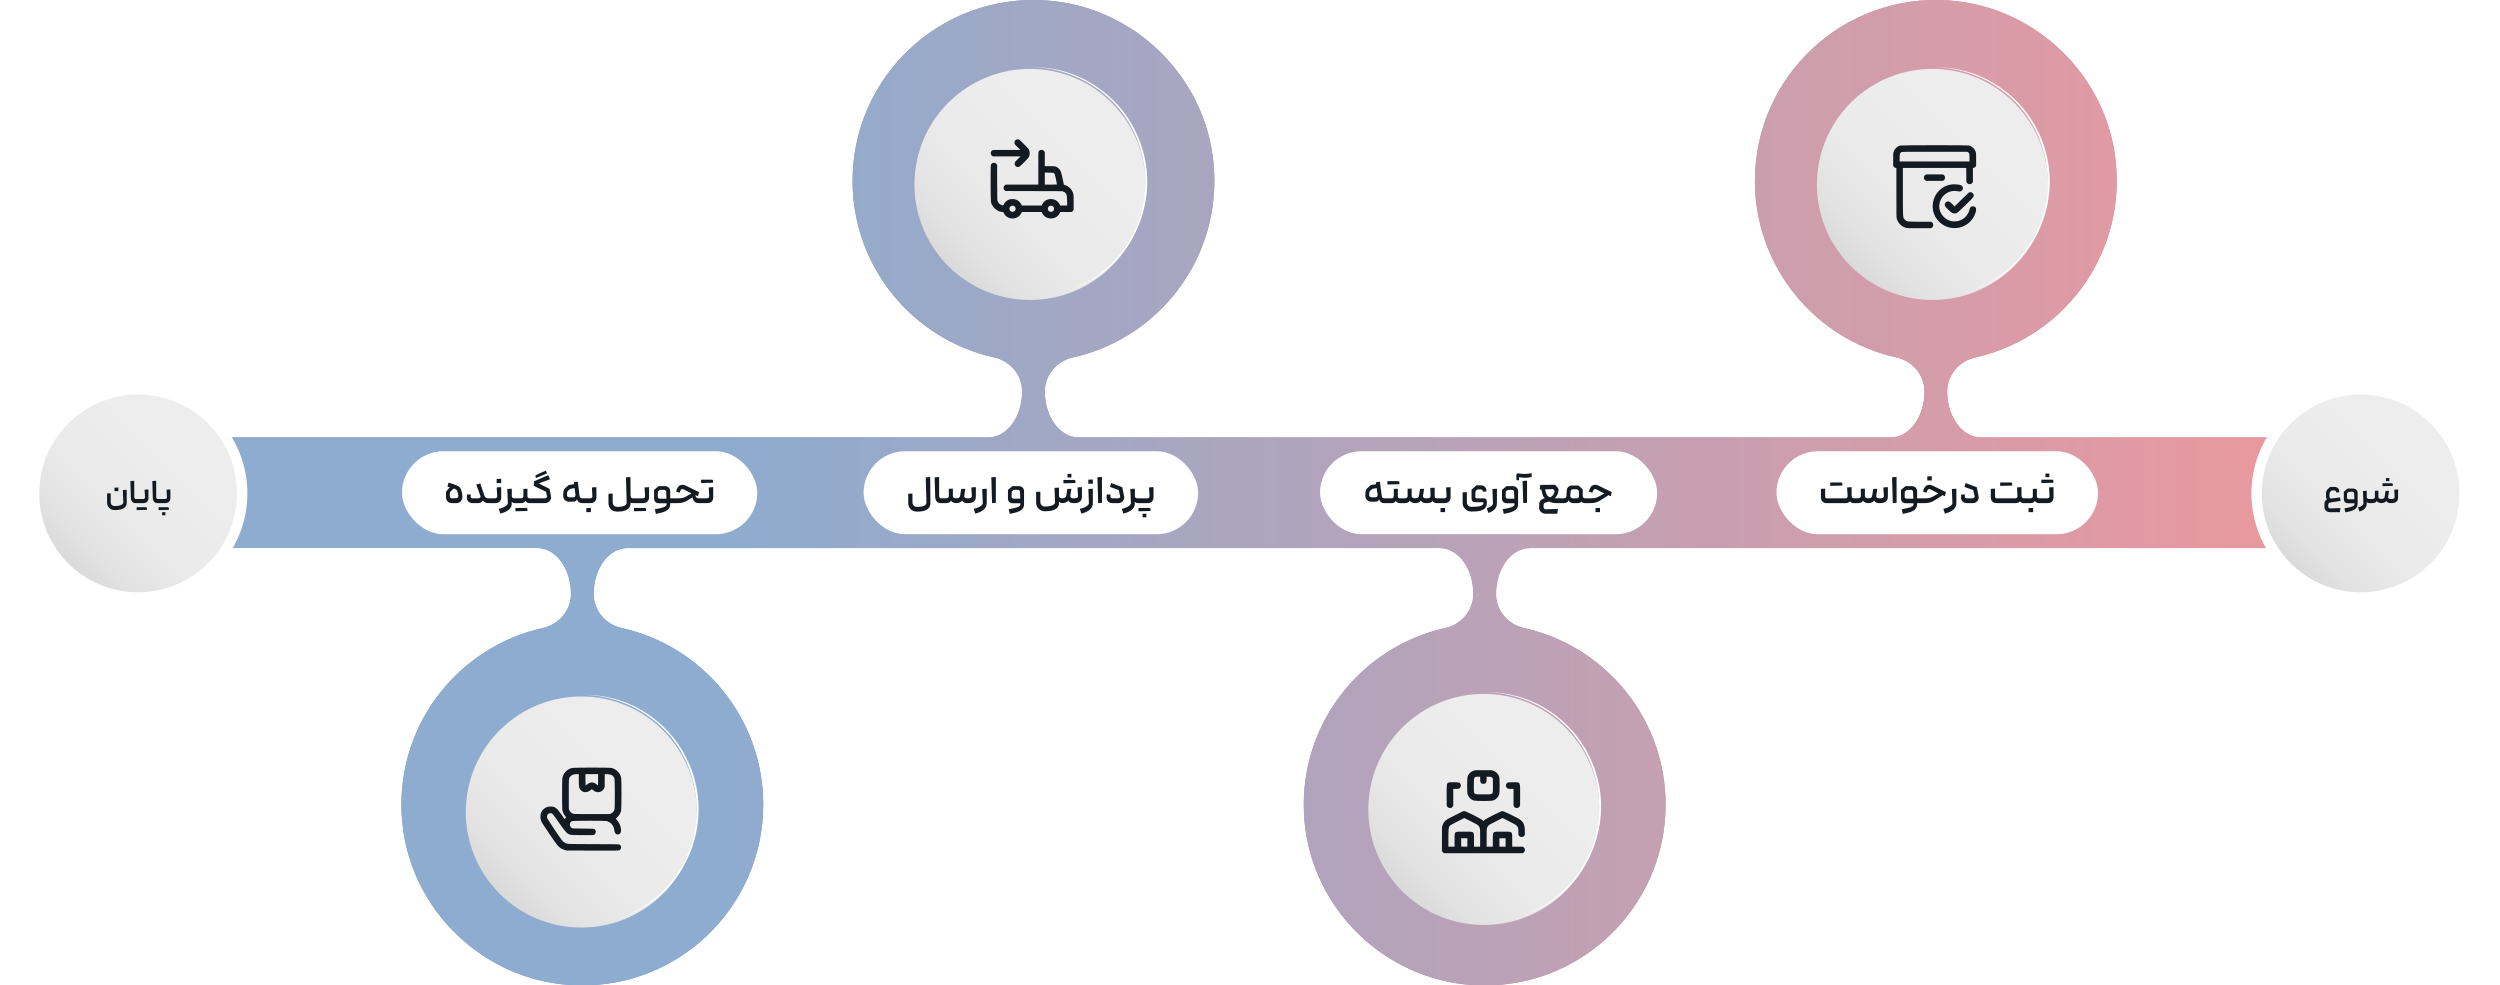 <svg width="964" height="380" viewBox="0 0 964 380" fill="none" xmlns="http://www.w3.org/2000/svg">
<g clip-path="url(#clip0_0_1)">
<path d="M90.341 168.653H381.14C388.312 168.653 394.125 160.74 394.125 150.979C394.125 150.932 394.125 150.885 394.125 150.837C394.093 144.567 389.512 139.181 383.383 137.838C352.122 130.936 328.743 103.075 328.743 69.748C328.743 29.583 362.69 -2.654 403.461 0.173C437.202 2.511 464.814 29.377 467.958 63.051C471.338 99.268 446.98 130.446 413.681 137.838C407.536 139.197 402.939 144.567 402.892 150.853C402.892 150.9 402.892 150.948 402.892 150.995C402.892 160.756 408.705 168.669 415.877 168.669H729.091C736.262 168.669 742.076 160.756 742.076 150.995C742.076 150.948 742.076 150.9 742.076 150.853C742.044 144.583 737.463 139.197 731.334 137.854C700.073 130.952 676.694 103.09 676.694 69.764C676.694 29.583 710.64 -2.638 751.411 0.173C785.153 2.511 812.765 29.377 815.909 63.051C819.289 99.268 794.931 130.446 761.632 137.838C755.487 139.197 750.89 144.567 750.843 150.853C750.843 150.9 750.843 150.948 750.843 150.995C750.843 160.756 756.656 168.669 763.827 168.669H880.659C892.396 168.669 902 178.272 902 190.008C902 201.743 892.396 211.346 880.659 211.346H589.86C582.688 211.346 576.875 219.259 576.875 229.02C576.875 229.067 576.875 229.115 576.875 229.162C576.907 235.433 581.488 240.819 587.617 242.161C618.878 249.063 642.257 276.925 642.257 310.251C642.257 350.417 608.31 382.653 567.539 379.826C533.798 377.488 506.186 350.622 503.042 316.948C499.662 280.731 524.02 249.553 557.319 242.161C563.464 240.803 568.061 235.433 568.108 229.146C568.108 229.099 568.108 229.052 568.108 229.004C568.108 219.243 562.295 211.33 555.123 211.33H241.909C234.737 211.33 228.924 219.243 228.924 229.004C228.924 229.052 228.924 229.099 228.924 229.146C228.956 235.417 233.537 240.803 239.666 242.145C270.927 249.047 294.306 276.909 294.306 310.235C294.306 350.401 260.359 382.637 219.589 379.81C185.847 377.473 158.235 350.606 155.091 316.932C151.711 280.715 176.069 249.537 209.368 242.145C215.513 240.787 220.11 235.417 220.157 229.131C220.157 229.083 220.157 229.036 220.157 228.988C220.157 219.227 214.344 211.314 207.173 211.314H90.341C78.604 211.314 69 201.711 69 189.976C69 178.241 78.604 168.638 90.341 168.638V168.653Z" fill="url(#paint0_linear_0_1)"/>
<g style="mix-blend-mode:multiply" opacity="0.55">
<path d="M90.341 168.653H381.14C388.312 168.653 394.125 160.74 394.125 150.979C394.125 150.932 394.125 150.885 394.125 150.837C394.093 144.567 389.512 139.181 383.383 137.838C352.122 130.936 328.743 103.075 328.743 69.748C328.743 29.583 362.69 -2.654 403.461 0.173C437.202 2.511 464.814 29.377 467.958 63.051C471.338 99.268 446.98 130.446 413.681 137.838C407.536 139.197 402.939 144.567 402.892 150.853C402.892 150.9 402.892 150.948 402.892 150.995C402.892 160.756 408.705 168.669 415.877 168.669H729.091C736.262 168.669 742.076 160.756 742.076 150.995C742.076 150.948 742.076 150.9 742.076 150.853C742.044 144.583 737.463 139.197 731.334 137.854C700.073 130.952 676.694 103.09 676.694 69.764C676.694 29.583 710.64 -2.638 751.411 0.173C785.153 2.511 812.765 29.377 815.909 63.051C819.289 99.268 794.931 130.446 761.632 137.838C755.487 139.197 750.89 144.567 750.843 150.853C750.843 150.9 750.843 150.948 750.843 150.995C750.843 160.756 756.656 168.669 763.827 168.669H880.659C892.396 168.669 902 178.272 902 190.008C902 201.743 892.396 211.346 880.659 211.346H589.86C582.688 211.346 576.875 219.259 576.875 229.02C576.875 229.067 576.875 229.115 576.875 229.162C576.907 235.433 581.488 240.819 587.617 242.161C618.878 249.063 642.257 276.925 642.257 310.251C642.257 350.417 608.31 382.653 567.539 379.826C533.798 377.488 506.186 350.622 503.042 316.948C499.662 280.731 524.02 249.553 557.319 242.161C563.464 240.803 568.061 235.433 568.108 229.146C568.108 229.099 568.108 229.052 568.108 229.004C568.108 219.243 562.295 211.33 555.123 211.33H241.909C234.737 211.33 228.924 219.243 228.924 229.004C228.924 229.052 228.924 229.099 228.924 229.146C228.956 235.417 233.537 240.803 239.666 242.145C270.927 249.047 294.306 276.909 294.306 310.235C294.306 350.401 260.359 382.637 219.589 379.81C185.847 377.473 158.235 350.606 155.091 316.932C151.711 280.715 176.069 249.537 209.368 242.145C215.513 240.787 220.11 235.417 220.157 229.131C220.157 229.083 220.157 229.036 220.157 228.988C220.157 219.227 214.344 211.314 207.173 211.314H90.341C78.604 211.314 69 201.711 69 189.976C69 178.241 78.604 168.638 90.341 168.638V168.653Z" fill="white"/>
</g>
<g clip-path="url(#clip1_0_1)">
<g filter="url(#filter0_d_0_1)">
<path d="M772.399 106.114C792.28 91.621 796.649 63.755 782.156 43.874C767.664 23.992 739.798 19.623 719.916 34.116C700.035 48.609 695.666 76.474 710.159 96.356C724.651 116.238 752.517 120.606 772.399 106.114Z" fill="url(#paint1_linear_0_1)"/>
</g>
<g clip-path="url(#clip2_0_1)">
<path fill-rule="evenodd" clip-rule="evenodd" d="M732.719 56.117C731.459 56.48 730.42 57.539 730.093 58.794C730.019 59.08 730 59.626 730 61.523V63.895L730.158 64.165C730.34 64.476 730.759 64.75 731.052 64.75H731.25V74.24C731.25 83.507 731.253 83.742 731.374 84.224C731.819 85.992 733.261 87.434 735.026 87.876C735.496 87.994 735.742 88 740.051 88H744.583L744.852 87.842C745.648 87.376 745.648 86.124 744.852 85.658L744.583 85.5L740.494 85.499C735.385 85.497 735.289 85.485 734.527 84.723C733.712 83.907 733.753 84.484 733.751 73.797L733.75 64.75H745.965H758.179L758.199 67.422L758.219 70.094L758.392 70.389C758.875 71.21 760.117 71.225 760.592 70.415L760.75 70.145V67.448V64.75H760.948C761.241 64.75 761.66 64.476 761.842 64.165L762 63.895V61.535C762 59.592 761.983 59.107 761.902 58.796C761.565 57.494 760.506 56.435 759.204 56.098C758.596 55.94 733.27 55.958 732.719 56.117ZM758.781 58.665C759.39 58.991 759.438 59.15 759.438 60.841V62.25H745.963H732.488L732.511 60.859C732.538 59.228 732.61 58.988 733.156 58.701C733.506 58.517 733.779 58.514 746.156 58.522L758.531 58.531L758.781 58.665ZM742.454 67.41C741.664 67.883 741.668 69.128 742.46 69.592L742.73 69.75H745.938H749.145L749.415 69.592C750.211 69.126 750.211 67.874 749.415 67.408L749.145 67.25L745.932 67.251L742.719 67.251L742.454 67.41ZM752.194 71.16C745.438 72.338 742.86 80.831 747.814 85.586C752.319 89.91 759.744 88.069 761.73 82.135C762.28 80.492 761.926 79.562 760.75 79.562C759.988 79.562 759.667 79.885 759.406 80.913C758.28 85.355 752.757 86.891 749.527 83.661C745.36 79.494 749.192 72.55 754.995 73.752C755.388 73.833 755.707 73.867 755.831 73.841C757.055 73.576 757.286 72.004 756.185 71.437C755.561 71.116 753.331 70.961 752.194 71.16ZM759.122 74.306C758.969 74.405 758.127 75.209 757.25 76.091C756.373 76.974 755.212 78.12 754.669 78.639L753.682 79.582L752.822 78.731C751.885 77.802 751.7 77.688 751.139 77.688C750.206 77.688 749.612 78.692 750.048 79.531C750.273 79.966 752.281 81.901 752.719 82.106C753.26 82.359 754.11 82.362 754.645 82.111C755.066 81.914 760.66 76.452 760.922 75.982C761.553 74.851 760.209 73.599 759.122 74.306Z" fill="#141A21"/>
</g>
<path d="M745.838 25.89C751.049 25.858 756.26 26.729 761.175 28.471C766.09 30.247 770.677 32.926 774.671 36.296C782.742 43.003 788.151 52.751 789.827 63.09C791.521 73.463 789.285 84.362 783.827 93.288C781.115 97.775 777.532 101.704 773.455 104.942C769.329 108.148 764.66 110.614 759.696 112.208C764.611 110.499 769.197 107.901 773.208 104.63C777.219 101.375 780.737 97.463 783.367 93.008C788.693 84.148 790.781 73.397 789.038 63.222C787.493 53.047 782.249 43.397 774.342 36.707C766.501 29.967 756.277 26.088 745.855 25.89H745.838Z" fill="white"/>
</g>
<g clip-path="url(#clip3_0_1)">
<g filter="url(#filter1_d_0_1)">
<path d="M424.399 106.114C444.28 91.621 448.649 63.755 434.156 43.874C419.664 23.992 391.798 19.623 371.916 34.116C352.035 48.609 347.666 76.474 362.159 96.356C376.651 116.238 404.517 120.606 424.399 106.114Z" fill="url(#paint2_linear_0_1)"/>
</g>
<g clip-path="url(#clip4_0_1)">
<path fill-rule="evenodd" clip-rule="evenodd" d="M391.766 53.91C391.379 54.142 391.187 54.505 391.188 55.005C391.188 55.558 391.269 55.675 392.456 56.825L393.469 57.807L388.201 57.81C383.157 57.812 382.923 57.818 382.701 57.931C381.853 58.363 381.801 59.616 382.609 60.128L382.899 60.312L388.215 60.315L393.531 60.318L392.519 61.3C391.332 62.45 391.25 62.567 391.25 63.12C391.249 64.148 392.334 64.749 393.191 64.195C393.678 63.88 396.582 60.889 396.748 60.531C397.236 59.481 397.167 58.215 396.577 57.368C396.31 56.986 393.263 53.974 393.019 53.851C392.697 53.689 392.088 53.717 391.766 53.91ZM401.344 57.807C400.917 57.914 400.664 58.111 400.476 58.481C400.385 58.662 400.375 59.293 400.375 64.934V71.188H394.115H387.855L387.585 71.345C386.81 71.8 386.787 73.038 387.546 73.51L387.781 73.656L398.687 73.688L409.594 73.719L409.92 73.853C411.22 74.386 411.452 74.914 411.487 77.422L411.512 79.25L410.178 79.25L408.844 79.249L408.6 78.774C407.209 76.065 403.171 76.079 401.878 78.798L401.663 79.25L397.847 79.25L394.031 79.249L393.787 78.774C392.407 76.086 388.445 76.067 387.097 78.742L386.865 79.203L386.578 79.164C385.574 79.026 384.723 78.124 384.565 77.029C384.526 76.76 384.502 74.13 384.501 70.122L384.5 63.649L384.316 63.359C383.794 62.536 382.545 62.605 382.101 63.481C381.928 63.823 381.949 77.277 382.124 77.974C382.63 79.995 384.689 81.749 386.557 81.75L386.844 81.751L387.09 82.235C388.459 84.924 392.416 84.924 393.785 82.235L394.031 81.751H397.844H401.656L401.903 82.235C403.271 84.924 407.229 84.924 408.597 82.235L408.844 81.751L410.994 81.75L413.145 81.75L413.415 81.592C413.573 81.499 413.749 81.323 413.842 81.165L414 80.895V78.083C414 75.525 413.989 75.228 413.881 74.807C413.468 73.194 412.287 71.905 410.732 71.37L410.219 71.193L409.798 69.112C409.242 66.357 408.97 65.636 408.227 64.952C407.37 64.162 406.974 64.062 404.685 64.062H402.875V61.356V58.649L402.691 58.359C402.415 57.925 401.83 57.685 401.344 57.807ZM406.293 66.703C406.664 66.906 406.836 67.394 407.219 69.342C407.408 70.304 407.562 71.112 407.562 71.139C407.562 71.166 406.508 71.188 405.219 71.188H402.875V68.87V66.553L404.484 66.573C405.871 66.591 406.121 66.609 406.293 66.703ZM390.987 79.431C392.104 80.001 391.693 81.688 390.437 81.688C389.167 81.688 388.775 80.014 389.906 79.417C390.168 79.278 390.702 79.285 390.987 79.431ZM405.799 79.431C406.917 80.001 406.506 81.688 405.25 81.688C403.979 81.688 403.588 80.014 404.719 79.417C404.98 79.278 405.514 79.285 405.799 79.431Z" fill="#141A21"/>
</g>
<path d="M397.838 25.89C403.049 25.858 408.26 26.729 413.175 28.471C418.09 30.247 422.677 32.926 426.671 36.296C434.742 43.003 440.151 52.751 441.827 63.09C443.521 73.463 441.285 84.362 435.827 93.288C433.115 97.775 429.532 101.704 425.455 104.942C421.329 108.148 416.66 110.614 411.696 112.208C416.611 110.499 421.197 107.901 425.208 104.63C429.219 101.375 432.737 97.463 435.367 93.008C440.693 84.148 442.781 73.397 441.038 63.222C439.493 53.047 434.249 43.397 426.342 36.707C418.501 29.967 408.277 26.088 397.855 25.89H397.838Z" fill="white"/>
</g>
<g clip-path="url(#clip5_0_1)">
<g filter="url(#filter2_d_0_1)">
<path d="M251.399 348.114C271.28 333.621 275.649 305.755 261.156 285.874C246.664 265.992 218.798 261.623 198.916 276.116C179.035 290.609 174.666 318.474 189.159 338.356C203.651 358.238 231.517 362.606 251.399 348.114Z" fill="url(#paint3_linear_0_1)"/>
</g>
<g clip-path="url(#clip6_0_1)">
<path fill-rule="evenodd" clip-rule="evenodd" d="M220.563 296.125C218.582 296.616 217.097 298.266 216.816 300.288C216.729 300.91 216.729 311.55 216.815 312.156C216.947 313.083 217.341 313.967 217.943 314.683L218.308 315.118L218.091 315.378C217.972 315.521 217.848 315.684 217.816 315.741C217.738 315.879 217.807 315.965 216.384 313.945C214.634 311.458 213.992 311 212.262 311C209.447 311 207.686 313.598 208.62 316.375C208.884 317.16 208.758 316.957 211.833 321.531C215.369 326.791 215.725 327.152 218.033 327.823L218.531 327.968L228.547 327.985C238.413 328.002 238.567 328 238.805 327.879C239.699 327.423 239.727 326.117 238.852 325.638C238.67 325.539 237.956 325.529 228.875 325.497C217.885 325.459 218.856 325.504 217.847 324.981C216.984 324.533 216.783 324.278 213.88 319.958C212.444 317.821 211.205 315.922 211.125 315.739C210.643 314.625 211.125 313.63 212.175 313.576C212.971 313.535 212.845 313.4 215.414 317.062C218.316 321.2 218.625 321.519 220.125 321.922C220.559 322.039 228.493 322.094 228.89 321.983C229.706 321.755 230.016 320.525 229.419 319.885C229.076 319.518 229.261 319.534 224.875 319.5C220.9 319.469 220.84 319.467 220.593 319.334C219.458 318.727 219.454 317.177 220.585 316.629C220.944 316.455 233.171 316.423 233.846 316.594C235.621 317.044 236.752 318.434 236.932 320.388C237.041 321.567 238.068 322.149 238.946 321.528C240.034 320.76 239.386 317.775 237.758 316.047C237.539 315.815 237.389 315.625 237.425 315.625C237.546 315.625 238.51 314.665 238.763 314.293C239.105 313.789 239.354 313.222 239.501 312.608C239.673 311.891 239.695 300.769 239.526 299.951C239.142 298.091 237.711 296.602 235.85 296.126C235.111 295.938 221.324 295.937 220.563 296.125ZM223.188 300.703C223.189 303.598 223.272 304.026 223.976 304.729C224.977 305.73 226.43 305.714 227.706 304.688L228.194 304.296L228.425 304.481C228.552 304.583 228.797 304.773 228.969 304.904C230.326 305.938 232.177 305.519 232.923 304.01L233.156 303.538L233.175 301.01L233.194 298.482L234.113 298.518C235.744 298.581 236.552 299.072 236.932 300.229C237.127 300.823 237.138 311.663 236.944 312.215C236.699 312.912 236.153 313.479 235.453 313.761L235.094 313.906H228.25C221.912 313.906 221.38 313.898 221.054 313.797C220.401 313.595 219.761 312.989 219.484 312.312L219.344 311.969L219.327 306.383C219.306 299.75 219.276 300.019 220.129 299.221C220.709 298.679 221.227 298.522 222.485 298.508L223.188 298.5L223.188 300.703ZM230.625 300.687C230.625 301.891 230.611 302.875 230.593 302.875C230.575 302.875 230.343 302.702 230.077 302.49C228.769 301.448 227.615 301.46 226.274 302.531C226.038 302.72 225.823 302.874 225.797 302.875C225.771 302.875 225.75 301.891 225.75 300.687V298.5H228.188H230.625V300.687Z" fill="#141A21"/>
</g>
<path d="M224.838 267.89C230.049 267.858 235.26 268.729 240.175 270.471C245.09 272.247 249.677 274.926 253.671 278.296C261.742 285.003 267.151 294.751 268.827 305.09C270.521 315.463 268.285 326.362 262.827 335.288C260.115 339.775 256.532 343.704 252.455 346.942C248.329 350.148 243.66 352.614 238.696 354.208C243.611 352.499 248.197 349.901 252.208 346.63C256.219 343.375 259.737 339.463 262.367 335.008C267.693 326.148 269.781 315.397 268.038 305.222C266.493 295.047 261.249 285.397 253.342 278.707C245.501 271.967 235.277 268.088 224.855 267.89H224.838Z" fill="white"/>
</g>
<g clip-path="url(#clip7_0_1)">
<g filter="url(#filter3_d_0_1)">
<path d="M599.399 347.114C619.28 332.621 623.649 304.755 609.156 284.874C594.664 264.992 566.798 260.623 546.916 275.116C527.035 289.609 522.666 317.474 537.159 337.356C551.651 357.238 579.517 361.606 599.399 347.114Z" fill="url(#paint4_linear_0_1)"/>
</g>
<path d="M572.838 266.89C578.049 266.858 583.26 267.729 588.175 269.471C593.09 271.247 597.677 273.926 601.671 277.296C609.742 284.003 615.151 293.751 616.827 304.09C618.521 314.463 616.285 325.362 610.827 334.288C608.115 338.775 604.532 342.704 600.455 345.942C596.329 349.148 591.66 351.614 586.696 353.208C591.611 351.499 596.197 348.901 600.208 345.63C604.219 342.375 607.737 338.463 610.367 334.008C615.693 325.148 617.781 314.397 616.038 304.222C614.493 294.047 609.249 284.397 601.342 277.707C593.501 270.967 583.277 267.088 572.855 266.89H572.838Z" fill="white"/>
<path fill-rule="evenodd" clip-rule="evenodd" d="M568.217 297.173C567.009 297.585 566.095 298.597 565.839 299.804C565.709 300.417 565.712 305.488 565.843 306.042C566.135 307.279 567.1 308.306 568.342 308.699C569.022 308.915 574.97 308.915 575.651 308.699C576.892 308.306 577.858 307.279 578.149 306.042C578.281 305.482 578.283 300.416 578.151 299.795C577.896 298.59 576.929 297.537 575.725 297.155L575.238 297L571.977 297.001L568.716 297.003L568.217 297.173ZM570.747 300.446C570.747 301.8 571.063 302.26 571.996 302.26C572.931 302.26 573.246 301.801 573.246 300.439V299.484L574.042 299.51C574.974 299.541 575.227 299.631 575.484 300.019L575.651 300.27L575.668 302.85C575.694 306.597 576.007 306.303 571.996 306.303C567.997 306.303 568.31 306.59 568.312 302.922C568.314 299.53 568.318 299.522 570.075 299.505L570.747 299.499V300.446ZM558.659 301.714C557.826 302.011 557.806 302.134 557.828 306.815L557.847 310.65L558.003 310.928C558.475 311.77 559.737 311.794 560.219 310.97L560.377 310.701V307.443V304.184H561.366C562.282 304.184 562.377 304.173 562.631 304.039C563.513 303.573 563.528 302.24 562.657 301.784C562.33 301.614 559.1 301.557 558.659 301.714ZM581.523 301.698C580.484 302.061 580.383 303.522 581.361 304.039C581.615 304.173 581.71 304.184 582.626 304.184H583.616V307.423V310.661L583.761 310.937C584.209 311.786 585.475 311.79 585.972 310.945L586.146 310.65L586.164 306.815C586.19 301.31 586.357 301.62 583.366 301.628C582.384 301.631 581.634 301.659 581.523 301.698ZM561.363 314.186C557.271 316.228 556.823 316.589 556.21 318.333L556.035 318.833L556.018 323.478L556 328.124L556.16 328.396C556.254 328.557 556.43 328.733 556.589 328.827L556.858 328.985H571.996H587.134L587.403 328.827C588.199 328.361 588.199 327.11 587.403 326.644L587.134 326.486H585.125H583.116L583.114 324.065C583.112 320.425 583.39 320.675 579.354 320.677C575.344 320.679 575.619 320.429 575.619 324.079V326.486H574.432H573.246L573.247 323.253C573.249 318.141 572.964 318.664 576.801 316.723L579.368 315.426L581.913 316.703C585.473 318.49 585.485 318.505 585.488 320.952C585.49 321.834 585.498 321.898 585.647 322.153C586.116 322.953 587.364 322.948 587.835 322.144L587.998 321.867L587.976 320.35C587.943 318.038 587.412 316.882 585.935 315.904C584.889 315.21 579.762 312.742 579.368 312.742C578.764 312.742 573.001 315.643 572.275 316.312L571.996 316.569L571.717 316.312C570.991 315.643 565.228 312.742 564.625 312.742C564.267 312.742 564.158 312.791 561.363 314.186ZM567.173 316.705C571.014 318.633 570.744 318.137 570.746 323.253L570.747 326.486H569.56H568.373V324.079C568.373 320.427 568.65 320.679 564.625 320.679C560.599 320.679 560.877 320.427 560.877 324.079V326.486H559.69H558.503L558.504 323.253C558.505 319.19 558.563 318.803 559.255 318.222C559.42 318.084 564.471 315.452 564.612 315.431C564.622 315.43 565.775 316.003 567.173 316.705ZM565.812 324.862V326.486H564.625H563.438V324.862V323.237H564.625H565.812V324.862ZM580.554 324.862V326.486H579.368H578.181V324.862V323.237H579.368H580.554V324.862Z" fill="#141A21"/>
</g>
<rect x="685" y="174" width="124" height="32" rx="16" fill="white"/>
<path d="M704.308 194C703.655 194 703.132 193.795 702.74 193.384C702.348 192.964 702.152 192.427 702.152 191.774V188.498L703.776 188.428V191.424C703.776 191.648 703.832 191.825 703.944 191.956C704.056 192.087 704.205 192.152 704.392 192.152H711.588C711.831 192.152 712.036 192.077 712.204 191.928C712.372 191.779 712.451 191.597 712.442 191.382L712.246 187.952L713.982 187.84V191.844C713.982 192.255 713.884 192.628 713.688 192.964C713.501 193.291 713.24 193.547 712.904 193.734C712.577 193.911 712.209 194 711.798 194H704.308ZM714.696 194C714.127 194 713.679 193.748 713.352 193.244C713.025 192.731 712.857 191.975 712.848 190.976H713.968C713.977 191.368 714.052 191.662 714.192 191.858C714.341 192.054 714.556 192.152 714.836 192.152H715.354C715.438 192.152 715.494 192.273 715.522 192.516C715.559 192.749 715.578 192.955 715.578 193.132C715.578 193.309 715.555 193.501 715.508 193.706C715.471 193.902 715.419 194 715.354 194H714.696ZM710.286 187.238L705.764 187.35V186.048H708.284L710.286 187.238ZM707.92 186.048H710.02L710.384 186.286V187.238L707.92 187.294V186.048ZM724.45 194C724.058 194 723.698 193.911 723.372 193.734C723.045 193.557 722.812 193.319 722.672 193.02C722.457 193.319 722.149 193.557 721.748 193.734C721.356 193.911 720.931 194 720.474 194C720.016 194 719.582 193.911 719.172 193.734C718.77 193.547 718.5 193.314 718.36 193.034C718.248 193.333 718.019 193.571 717.674 193.748C717.338 193.916 716.922 194 716.428 194H715.336V192.152H716.26C716.652 192.152 716.96 192.082 717.184 191.942C717.417 191.802 717.534 191.601 717.534 191.34V188.456L719.102 188.414V191.312C719.102 191.545 719.228 191.746 719.48 191.914C719.732 192.073 720.026 192.152 720.362 192.152C720.772 192.152 721.118 192.073 721.398 191.914C721.687 191.755 721.85 191.545 721.888 191.284L722.322 188.526L723.89 188.484L723.456 191.354C723.456 191.503 723.507 191.639 723.61 191.76C723.722 191.881 723.857 191.979 724.016 192.054C724.174 192.119 724.338 192.152 724.506 192.152H725.038C725.486 192.152 725.831 192.073 726.074 191.914C726.326 191.755 726.442 191.541 726.424 191.27L726.228 187.952L727.964 187.84V191.536C727.964 192.339 727.712 192.95 727.208 193.37C726.713 193.79 725.98 194 725.01 194H724.45ZM731.314 183.906L731.328 193.874L729.858 194.014L729.578 184.032L731.314 183.906ZM740.541 192.152C740.588 192.152 740.634 192.25 740.681 192.446C740.728 192.633 740.751 192.838 740.751 193.062C740.751 193.286 740.728 193.501 740.681 193.706C740.634 193.902 740.588 194 740.541 194H738.763V192.152H740.541ZM735.375 195.96C736.308 195.755 736.952 195.531 737.307 195.288C737.671 195.045 737.848 194.751 737.839 194.406L737.811 194.056H734.871C734.302 194.056 733.849 193.883 733.513 193.538C733.186 193.193 733.023 192.721 733.023 192.124V188.904L734.759 187.448H737.167C737.764 187.448 738.259 187.635 738.651 188.008C739.043 188.381 739.239 188.867 739.239 189.464L739.225 194.434C739.225 195.022 739.08 195.535 738.791 195.974C738.511 196.422 738.072 196.795 737.475 197.094C736.887 197.402 736.131 197.649 735.207 197.836L733.709 198.158L733.317 196.338L735.375 195.96ZM737.671 189.646C737.662 189.422 737.578 189.24 737.419 189.1C737.26 188.96 737.069 188.89 736.845 188.89H735.221L734.493 189.506L734.423 191.48C734.414 191.751 734.488 191.951 734.647 192.082C734.815 192.213 735.039 192.278 735.319 192.278H737.783L737.671 189.646ZM740.519 192.152H742.367C743.011 192.152 743.576 192.096 744.061 191.984C744.547 191.872 744.985 191.695 745.377 191.452L747.463 190.262L744.369 188.694C744.239 188.619 744.103 188.582 743.963 188.582C743.805 188.582 743.66 188.624 743.529 188.708C743.408 188.783 743.315 188.895 743.249 189.044L742.815 190.01L741.471 189.534L742.003 188.218C742.162 187.826 742.419 187.513 742.773 187.28C743.128 187.047 743.529 186.93 743.977 186.93C744.341 186.93 744.701 187.014 745.055 187.182L750.361 189.758L749.941 191.354L749.073 190.948L746.553 192.558C746.021 192.922 745.522 193.211 745.055 193.426C744.589 193.631 744.113 193.781 743.627 193.874C743.151 193.958 742.605 194 741.989 194H740.519V192.152ZM743.151 183.71L744.901 183.64V185.278H743.151V183.71ZM754.374 188.442V194.07C754.374 195.003 753.991 195.811 753.226 196.492C752.46 197.183 751.368 197.701 749.95 198.046L749.348 196.198C749.982 196.067 750.561 195.89 751.084 195.666C751.616 195.442 752.045 195.181 752.372 194.882C752.708 194.583 752.866 194.28 752.848 193.972L752.638 188.554L754.374 188.442ZM758.367 194C757.714 194 757.182 193.799 756.771 193.398C756.37 192.997 756.174 192.469 756.183 191.816L756.197 190.71L757.653 190.626V191.41C757.653 191.634 757.709 191.816 757.821 191.956C757.933 192.087 758.087 192.152 758.283 192.152H760.677C760.892 192.152 761.069 192.082 761.209 191.942C761.359 191.802 761.438 191.629 761.447 191.424L760.859 188.96L757.499 187.756L757.933 186.258L762.245 187.882L763.001 191.718C763.001 192.119 762.903 192.497 762.707 192.852C762.511 193.197 762.241 193.477 761.895 193.692C761.559 193.897 761.2 194 760.817 194H758.367ZM769.81 194C769.156 194 768.634 193.795 768.242 193.384C767.85 192.964 767.654 192.427 767.654 191.774V188.498L769.278 188.428V191.424C769.278 191.648 769.334 191.825 769.446 191.956C769.558 192.087 769.707 192.152 769.894 192.152H777.09C777.332 192.152 777.538 192.077 777.706 191.928C777.874 191.779 777.953 191.597 777.944 191.382L777.748 187.952L779.484 187.84V191.844C779.484 192.255 779.386 192.628 779.19 192.964C779.003 193.291 778.742 193.547 778.406 193.734C778.079 193.911 777.71 194 777.3 194H769.81ZM780.198 194C779.628 194 779.18 193.748 778.854 193.244C778.527 192.731 778.359 191.975 778.35 190.976H779.47C779.479 191.368 779.554 191.662 779.694 191.858C779.843 192.054 780.058 192.152 780.338 192.152H780.856C780.94 192.152 780.996 192.273 781.024 192.516C781.061 192.749 781.08 192.955 781.08 193.132C781.08 193.309 781.056 193.501 781.01 193.706C780.972 193.902 780.921 194 780.856 194H780.198ZM775.788 187.238L771.266 187.35V186.048H773.786L775.788 187.238ZM773.422 186.048H775.522L775.886 186.286V187.238L773.422 187.294V186.048ZM786.046 194C785.766 194 785.486 193.911 785.206 193.734C784.935 193.557 784.753 193.342 784.66 193.09C784.566 193.342 784.375 193.557 784.086 193.734C783.796 193.911 783.502 194 783.204 194H780.838V192.152H783.05C783.283 192.152 783.474 192.077 783.624 191.928C783.782 191.779 783.862 191.592 783.862 191.368V188.512L785.416 188.47V191.368C785.416 191.592 785.486 191.779 785.626 191.928C785.775 192.077 785.962 192.152 786.186 192.152H786.998C787.082 192.152 787.138 192.269 787.166 192.502C787.203 192.726 787.222 192.941 787.222 193.146C787.222 193.314 787.203 193.501 787.166 193.706C787.128 193.902 787.072 194 786.998 194H786.046ZM782.224 195.918L783.974 195.848V197.486H782.224V195.918ZM786.99 192.152H789.454C789.687 192.152 789.888 192.082 790.056 191.942C790.233 191.793 790.317 191.606 790.308 191.382L790.112 187.952L791.848 187.84V191.844C791.848 192.255 791.755 192.628 791.568 192.964C791.381 193.291 791.12 193.547 790.784 193.734C790.457 193.911 790.084 194 789.664 194H786.99V192.152ZM788.712 182.632L790.224 182.576V183.99H788.712V182.632ZM791.68 186.146L787.158 186.258V184.956H789.678L791.68 186.146ZM789.314 184.956H791.414L791.778 185.194V186.146L789.314 186.202V184.956Z" fill="#141A21"/>
<rect x="509" y="174" width="130" height="32" rx="16" fill="white"/>
<path d="M533.815 194C533.442 194 533.12 193.944 532.849 193.832C532.588 193.72 532.368 193.552 532.191 193.328C532.014 193.104 531.883 192.815 531.799 192.46L531.715 192.684C531.612 192.936 531.454 193.127 531.239 193.258C531.024 193.379 530.777 193.44 530.497 193.44H528.551C528.196 193.44 527.86 193.342 527.543 193.146C527.226 192.95 526.969 192.693 526.773 192.376C526.586 192.049 526.493 191.699 526.493 191.326C526.493 191.186 526.493 191.069 526.493 190.976C526.493 190.472 526.507 190.057 526.535 189.73C526.572 189.394 526.642 189.114 526.745 188.89C526.829 188.694 526.997 188.475 527.249 188.232C527.501 187.989 527.814 187.709 528.187 187.392C528.308 187.28 528.43 187.168 528.551 187.056L530.651 186.692L530.539 185.964L532.107 185.74L532.751 190.962C532.798 191.298 532.863 191.55 532.947 191.718C533.04 191.877 533.176 191.989 533.353 192.054C533.54 192.119 533.815 192.152 534.179 192.152H534.459C534.515 192.152 534.562 192.255 534.599 192.46C534.646 192.656 534.669 192.866 534.669 193.09C534.669 193.305 534.646 193.51 534.599 193.706C534.562 193.902 534.515 194 534.459 194H533.815ZM530.329 191.76C530.534 191.76 530.707 191.718 530.847 191.634C530.987 191.55 531.08 191.424 531.127 191.256C531.146 191.181 531.16 191.107 531.169 191.032C531.197 190.957 531.216 190.883 531.225 190.808L530.861 188.218L529.237 188.498L528.845 188.806C528.621 188.993 528.458 189.133 528.355 189.226C528.252 189.319 528.173 189.417 528.117 189.52C528.061 189.623 528.024 189.772 528.005 189.968C527.986 190.164 527.972 190.393 527.963 190.654L527.949 190.962C527.94 191.102 527.977 191.237 528.061 191.368C528.145 191.489 528.257 191.587 528.397 191.662C528.546 191.727 528.71 191.76 528.887 191.76H530.329ZM539.634 194C539.354 194 539.074 193.911 538.794 193.734C538.524 193.557 538.342 193.342 538.248 193.09C538.155 193.342 537.964 193.557 537.674 193.734C537.385 193.911 537.091 194 536.792 194H534.426V192.152H536.638C536.872 192.152 537.063 192.077 537.212 191.928C537.371 191.779 537.45 191.592 537.45 191.368V188.512L539.004 188.47V191.368C539.004 191.592 539.074 191.779 539.214 191.928C539.364 192.077 539.55 192.152 539.774 192.152H540.586C540.67 192.152 540.726 192.269 540.754 192.502C540.792 192.726 540.81 192.941 540.81 193.146C540.81 193.314 540.792 193.501 540.754 193.706C540.717 193.902 540.661 194 540.586 194H539.634ZM539.508 186.72L534.986 186.832V185.53H537.506L539.508 186.72ZM537.142 185.53H539.242L539.606 185.768V186.72L537.142 186.776V185.53ZM553.893 194C553.575 194 553.281 193.925 553.011 193.776C552.749 193.627 552.549 193.421 552.409 193.16C552.269 193.412 551.993 193.617 551.583 193.776C551.181 193.925 550.733 194 550.239 194H549.707C549.315 194 548.951 193.911 548.615 193.734C548.288 193.557 548.055 193.319 547.915 193.02C547.691 193.328 547.378 193.571 546.977 193.748C546.575 193.916 546.155 194 545.717 194C545.259 194 544.825 193.911 544.415 193.734C544.013 193.547 543.743 193.314 543.603 193.034C543.491 193.333 543.262 193.571 542.917 193.748C542.581 193.916 542.161 194 541.657 194H540.579V192.152H541.489C541.881 192.152 542.193 192.082 542.427 191.942C542.66 191.802 542.777 191.601 542.777 191.34V188.456L544.345 188.414V191.312C544.345 191.555 544.471 191.755 544.723 191.914C544.984 192.073 545.292 192.152 545.647 192.152C546.039 192.152 546.375 192.077 546.655 191.928C546.935 191.769 547.093 191.555 547.131 191.284L547.565 188.526L549.133 188.484L548.685 191.354C548.694 191.513 548.75 191.653 548.853 191.774C548.965 191.895 549.1 191.989 549.259 192.054C549.427 192.119 549.595 192.152 549.763 192.152H550.253C550.682 192.152 551.018 192.077 551.261 191.928C551.513 191.779 551.634 191.573 551.625 191.312L551.527 188.134L553.207 188.064V191.368C553.207 191.601 553.277 191.793 553.417 191.942C553.566 192.082 553.753 192.152 553.977 192.152H554.495C554.569 192.152 554.621 192.241 554.649 192.418C554.686 192.595 554.705 192.824 554.705 193.104C554.705 193.365 554.691 193.58 554.663 193.748C554.635 193.916 554.579 194 554.495 194H553.893ZM554.483 192.152H556.947C557.18 192.152 557.381 192.082 557.549 191.942C557.726 191.793 557.81 191.606 557.801 191.382L557.605 187.952L559.341 187.84V191.844C559.341 192.255 559.248 192.628 559.061 192.964C558.874 193.291 558.613 193.547 558.277 193.734C557.95 193.911 557.577 194 557.157 194H554.483V192.152ZM555.463 195.918L557.213 195.848V197.486H555.463V195.918ZM565.619 189.772V193.678C565.619 194.014 565.693 194.317 565.843 194.588C565.992 194.859 566.197 195.064 566.459 195.204C566.729 195.353 567.037 195.428 567.383 195.428H567.761C568.498 195.419 569.119 195.391 569.623 195.344C570.136 195.297 570.593 195.213 570.995 195.092C571.517 194.905 571.844 194.621 571.975 194.238C571.984 194.191 571.989 194.117 571.989 194.014V193.93C571.989 193.818 571.961 193.743 571.905 193.706C571.858 193.669 571.76 193.65 571.611 193.65H568.965C568.423 193.65 568.031 193.529 567.789 193.286C567.546 193.043 567.425 192.647 567.425 192.096V188.82L569.287 187.154H571.233C571.55 187.154 571.853 187.243 572.143 187.42C572.441 187.588 572.679 187.812 572.857 188.092C573.043 188.372 573.137 188.671 573.137 188.988V189.534L571.835 189.604C571.825 189.445 571.779 189.301 571.695 189.17C571.611 189.03 571.503 188.918 571.373 188.834C571.242 188.75 571.102 188.708 570.953 188.708H569.693L568.965 189.338L568.881 191.536C568.881 191.76 568.927 191.919 569.021 192.012C569.123 192.105 569.291 192.152 569.525 192.152H572.059C572.46 192.152 572.768 192.25 572.983 192.446C573.207 192.642 573.319 192.931 573.319 193.314C573.319 193.678 573.319 193.977 573.319 194.21C573.272 195.19 572.838 195.932 572.017 196.436C571.69 196.641 571.298 196.805 570.841 196.926C570.393 197.047 569.884 197.131 569.315 197.178C568.755 197.234 568.111 197.262 567.383 197.262C566.776 197.262 566.211 197.117 565.689 196.828C565.175 196.539 564.765 196.142 564.457 195.638C564.149 195.134 563.995 194.588 563.995 194V189.842L565.619 189.772ZM573.291 195.974C574.075 195.741 574.673 195.451 575.083 195.106C575.494 194.77 575.695 194.392 575.685 193.972L575.475 188.554L577.211 188.442V194.07C577.211 194.957 576.927 195.717 576.357 196.352C575.788 196.996 574.971 197.477 573.907 197.794L573.291 195.974ZM581.522 195.96C582.456 195.755 583.1 195.531 583.454 195.288C583.818 195.045 583.996 194.751 583.986 194.406L583.958 194.056H581.018C580.449 194.056 579.996 193.883 579.66 193.538C579.334 193.193 579.17 192.721 579.17 192.124V188.904L580.906 187.448H583.314C583.912 187.448 584.406 187.635 584.798 188.008C585.19 188.381 585.386 188.867 585.386 189.464L585.372 194.434C585.372 195.022 585.228 195.535 584.938 195.974C584.658 196.422 584.22 196.795 583.622 197.094C583.034 197.402 582.278 197.649 581.354 197.836L579.856 198.158L579.464 196.338L581.522 195.96ZM583.818 189.646C583.809 189.422 583.725 189.24 583.566 189.1C583.408 188.96 583.216 188.89 582.992 188.89H581.368L580.64 189.506L580.57 191.48C580.561 191.751 580.636 191.951 580.794 192.082C580.962 192.213 581.186 192.278 581.466 192.278H583.93L583.818 189.646ZM588.822 185.334L588.836 193.86L587.366 194L587.1 185.46L588.822 185.334ZM585.126 182.478C586.181 182.655 587.105 182.749 587.898 182.758C588.701 182.758 589.601 182.655 590.6 182.45L590.614 183.92C589.709 184.125 588.887 184.233 588.15 184.242C587.413 184.251 586.605 184.167 585.728 183.99V185.18H584.762L584.664 183.136L585.126 182.478ZM596.229 198.102C595.417 198.102 594.759 197.887 594.255 197.458C593.751 197.038 593.499 196.455 593.499 195.708V194.882C593.499 194.406 593.541 194.019 593.625 193.72C593.709 193.412 593.853 193.155 594.059 192.95C594.264 192.735 594.549 192.549 594.913 192.39C595.249 192.241 595.51 192.138 595.697 192.082C595.445 191.886 595.239 191.648 595.081 191.368C594.931 191.079 594.805 190.738 594.703 190.346C594.6 189.954 594.483 189.417 594.353 188.736L593.723 188.764L593.919 186.986L599.603 186.93C599.939 187.219 600.228 187.523 600.471 187.84C600.713 188.148 600.872 188.409 600.947 188.624C600.984 188.848 600.956 189.175 600.863 189.604C600.844 189.697 600.825 189.8 600.807 189.912C600.704 190.36 600.541 190.766 600.317 191.13C600.093 191.494 599.794 191.816 599.421 192.096C599.645 192.133 599.92 192.152 600.247 192.152H602.417C602.473 192.152 602.515 192.25 602.543 192.446C602.58 192.642 602.608 192.861 602.627 193.104C602.636 193.3 602.617 193.501 602.571 193.706C602.533 193.902 602.482 194 602.417 194H599.967C599.005 194 598.156 193.804 597.419 193.412C597.204 193.44 596.98 193.487 596.747 193.552C596.513 193.608 596.303 193.669 596.117 193.734C595.809 193.827 595.589 193.925 595.459 194.028C595.337 194.14 595.263 194.28 595.235 194.448C595.207 194.625 595.193 194.919 595.193 195.33C595.193 195.713 595.281 195.988 595.459 196.156C595.645 196.333 595.921 196.413 596.285 196.394L600.751 196.226L600.471 198.102H596.229ZM597.657 191.774C597.974 191.671 598.263 191.499 598.525 191.256C598.786 191.013 598.973 190.757 599.085 190.486L599.267 190.066C599.332 189.926 599.379 189.809 599.407 189.716C599.435 189.623 599.449 189.539 599.449 189.464C599.449 189.352 599.407 189.235 599.323 189.114C599.248 188.983 599.113 188.811 598.917 188.596L595.781 188.708C595.818 188.913 595.874 189.147 595.949 189.408C596.126 190.108 596.345 190.64 596.607 191.004C596.877 191.368 597.227 191.625 597.657 191.774ZM602.389 192.152H602.753C603.164 192.152 603.472 192.082 603.677 191.942C603.883 191.802 603.995 191.583 604.013 191.284L604.139 189.016C604.167 188.68 604.27 188.377 604.447 188.106C604.625 187.826 604.853 187.607 605.133 187.448C605.423 187.289 605.735 187.21 606.071 187.21H608.647L610.299 188.68V191.956C610.299 192.6 610.122 193.104 609.767 193.468C609.422 193.823 608.932 194 608.297 194H606.673C606.263 194 605.903 193.916 605.595 193.748C605.287 193.571 605.031 193.3 604.825 192.936C604.723 193.291 604.517 193.557 604.209 193.734C603.911 193.911 603.523 194 603.047 194H602.389V192.152ZM605.483 191.382C605.586 191.569 605.679 191.713 605.763 191.816C605.847 191.919 605.936 191.998 606.029 192.054C606.16 192.129 606.314 192.166 606.491 192.166H608.031C608.265 192.166 608.465 192.082 608.633 191.914C608.801 191.737 608.881 191.527 608.871 191.284L608.801 189.268L608.073 188.652H606.477C606.263 188.652 606.071 188.731 605.903 188.89C605.745 189.039 605.656 189.221 605.637 189.436L605.483 191.382ZM611.027 194C610.458 194 610.01 193.748 609.683 193.244C609.357 192.731 609.189 191.975 609.179 190.976H610.299C610.309 191.368 610.383 191.662 610.523 191.858C610.673 192.054 610.887 192.152 611.167 192.152H611.685C611.769 192.152 611.825 192.273 611.853 192.516C611.891 192.749 611.909 192.955 611.909 193.132C611.909 193.309 611.886 193.501 611.839 193.706C611.802 193.902 611.751 194 611.685 194H611.027ZM611.673 192.152H613.521C614.165 192.152 614.729 192.096 615.215 191.984C615.7 191.872 616.139 191.695 616.531 191.452L618.617 190.262L615.523 188.694C615.392 188.619 615.257 188.582 615.117 188.582C614.958 188.582 614.813 188.624 614.683 188.708C614.561 188.783 614.468 188.895 614.403 189.044L613.969 190.01L612.625 189.534L613.157 188.218C613.315 187.826 613.572 187.513 613.927 187.28C614.281 187.047 614.683 186.93 615.131 186.93C615.495 186.93 615.854 187.014 616.209 187.182L621.515 189.758L621.095 191.354L620.227 190.948L617.707 192.558C617.175 192.922 616.675 193.211 616.209 193.426C615.742 193.631 615.266 193.781 614.781 193.874C614.305 193.958 613.759 194 613.143 194H611.673V192.152ZM615.215 195.918L616.965 195.848V197.486H615.215V195.918Z" fill="#141A21"/>
<rect x="333" y="174" width="129" height="32" rx="16" fill="white"/>
<path d="M353.718 197.29C353.018 197.29 352.402 197.15 351.87 196.87C351.348 196.59 350.942 196.193 350.652 195.68C350.363 195.167 350.218 194.574 350.218 193.902V190.374L351.842 190.318V193.692C351.842 194.037 351.917 194.341 352.066 194.602C352.225 194.873 352.435 195.083 352.696 195.232C352.967 195.381 353.28 195.456 353.634 195.456C354.829 195.456 355.73 195.307 356.336 195.008C356.952 194.719 357.251 194.289 357.232 193.72L356.966 184.06L358.688 183.948L358.758 194.028C358.758 194.728 358.567 195.321 358.184 195.806C357.802 196.301 357.232 196.669 356.476 196.912C355.73 197.164 354.81 197.29 353.718 197.29ZM362.126 183.934L362.14 191.368C362.14 191.592 362.215 191.779 362.364 191.928C362.513 192.077 362.691 192.152 362.896 192.152H363.666C363.741 192.152 363.797 192.231 363.834 192.39C363.871 192.549 363.89 192.787 363.89 193.104C363.89 193.393 363.871 193.617 363.834 193.776C363.797 193.925 363.741 194 363.666 194H362.7C362.075 194 361.575 193.79 361.202 193.37C360.829 192.941 360.633 192.353 360.614 191.606L360.39 184.074L362.126 183.934ZM372.776 194C372.384 194 372.024 193.911 371.698 193.734C371.371 193.557 371.138 193.319 370.998 193.02C370.783 193.319 370.475 193.557 370.074 193.734C369.682 193.911 369.257 194 368.8 194C368.342 194 367.908 193.911 367.498 193.734C367.096 193.547 366.826 193.314 366.686 193.034C366.574 193.333 366.345 193.571 366 193.748C365.664 193.916 365.248 194 364.754 194H363.662V192.152H364.586C364.978 192.152 365.286 192.082 365.51 191.942C365.743 191.802 365.86 191.601 365.86 191.34V188.456L367.428 188.414V191.312C367.428 191.545 367.554 191.746 367.806 191.914C368.058 192.073 368.352 192.152 368.688 192.152C369.098 192.152 369.444 192.073 369.724 191.914C370.013 191.755 370.176 191.545 370.214 191.284L370.648 188.526L372.216 188.484L371.782 191.354C371.782 191.503 371.833 191.639 371.936 191.76C372.048 191.881 372.183 191.979 372.342 192.054C372.5 192.119 372.664 192.152 372.832 192.152H373.364C373.812 192.152 374.157 192.073 374.4 191.914C374.652 191.755 374.768 191.541 374.75 191.27L374.554 187.952L376.29 187.84V191.536C376.29 192.339 376.038 192.95 375.534 193.37C375.039 193.79 374.306 194 373.336 194H372.776ZM380.483 188.442V194.07C380.483 195.003 380.1 195.811 379.335 196.492C378.57 197.183 377.478 197.701 376.059 198.046L375.457 196.198C376.092 196.067 376.67 195.89 377.193 195.666C377.725 195.442 378.154 195.181 378.481 194.882C378.817 194.583 378.976 194.28 378.957 193.972L378.747 188.554L380.483 188.442ZM383.987 183.906L384.001 193.874L382.531 194.014L382.251 184.032L383.987 183.906ZM391.016 195.96C391.949 195.755 392.593 195.531 392.948 195.288C393.312 195.045 393.489 194.751 393.48 194.406L393.452 194.056H390.512C389.942 194.056 389.49 193.883 389.154 193.538C388.827 193.193 388.664 192.721 388.664 192.124V188.904L390.4 187.448H392.808C393.405 187.448 393.9 187.635 394.292 188.008C394.684 188.381 394.88 188.867 394.88 189.464L394.866 194.434C394.866 195.022 394.721 195.535 394.432 195.974C394.152 196.422 393.713 196.795 393.116 197.094C392.528 197.402 391.772 197.649 390.848 197.836L389.35 198.158L388.958 196.338L391.016 195.96ZM393.312 189.646C393.302 189.422 393.218 189.24 393.06 189.1C392.901 188.96 392.71 188.89 392.486 188.89H390.862L390.134 189.506L390.064 191.48C390.054 191.751 390.129 191.951 390.288 192.082C390.456 192.213 390.68 192.278 390.96 192.278H393.424L393.312 189.646ZM402.907 197.15C402.3 197.15 401.735 197.001 401.213 196.702C400.699 196.413 400.289 196.016 399.981 195.512C399.682 195.017 399.533 194.476 399.533 193.888V189.646L401.157 189.59V193.552C401.157 193.888 401.231 194.187 401.381 194.448C401.53 194.719 401.735 194.929 401.997 195.078C402.267 195.237 402.561 195.316 402.879 195.316C403.709 195.316 404.423 195.246 405.021 195.106C405.618 194.975 406.071 194.775 406.379 194.504C406.687 194.243 406.836 193.925 406.827 193.552L406.617 188.134L408.339 188.008L408.353 191.41C408.371 191.625 408.497 191.802 408.731 191.942C408.964 192.082 409.239 192.152 409.557 192.152C409.958 192.152 410.303 192.073 410.593 191.914C410.882 191.755 411.064 191.545 411.139 191.284L411.559 188.526L413.127 188.484L412.693 191.354C412.702 191.578 412.814 191.769 413.029 191.928C413.253 192.077 413.495 192.152 413.757 192.152H414.247C414.685 192.152 415.035 192.082 415.297 191.942C415.567 191.793 415.693 191.569 415.675 191.27L415.479 187.952L417.201 187.84V191.536C417.201 192.32 416.958 192.927 416.473 193.356C415.997 193.785 415.315 194 414.429 194H413.925C413.421 194 412.996 193.911 412.651 193.734C412.305 193.557 412.063 193.319 411.923 193.02C411.708 193.328 411.395 193.571 410.985 193.748C410.583 193.916 410.107 194 409.557 194C409.314 194 409.076 193.939 408.843 193.818C408.619 193.697 408.46 193.552 408.367 193.384V194.014C408.367 194.686 408.157 195.255 407.737 195.722C407.317 196.198 406.701 196.553 405.889 196.786C405.077 197.029 404.083 197.15 402.907 197.15ZM411.615 182.744L413.127 182.688V184.102H411.615V182.744ZM414.583 186.258L410.061 186.37V185.068H412.581L414.583 186.258ZM412.217 185.068H414.317L414.681 185.306V186.258L412.217 186.314V185.068ZM421.403 188.442V194.07C421.403 195.003 421.02 195.811 420.255 196.492C419.49 197.183 418.398 197.701 416.979 198.046L416.377 196.198C417.012 196.067 417.59 195.89 418.113 195.666C418.645 195.442 419.074 195.181 419.401 194.882C419.737 194.583 419.896 194.28 419.877 193.972L419.667 188.554L421.403 188.442ZM419.653 184.956L421.403 184.886V186.524H419.653V184.956ZM424.907 183.906L424.921 193.874L423.451 194.014L423.171 184.032L424.907 183.906ZM428.883 194C428.23 194 427.698 193.799 427.287 193.398C426.886 192.997 426.69 192.469 426.699 191.816L426.713 190.71L428.169 190.626V191.41C428.169 191.634 428.225 191.816 428.337 191.956C428.449 192.087 428.603 192.152 428.799 192.152H431.193C431.408 192.152 431.585 192.082 431.725 191.942C431.874 191.802 431.954 191.629 431.963 191.424L431.375 188.96L428.015 187.756L428.449 186.258L432.761 187.882L433.517 191.718C433.517 192.119 433.419 192.497 433.223 192.852C433.027 193.197 432.756 193.477 432.411 193.692C432.075 193.897 431.716 194 431.333 194H428.883ZM438.724 194C438.5 194 438.281 193.949 438.066 193.846C437.852 193.743 437.688 193.617 437.576 193.468V194.322C437.576 195.171 437.198 195.913 436.442 196.548C435.686 197.192 434.599 197.691 433.18 198.046L432.578 196.198C433.222 196.067 433.806 195.885 434.328 195.652C434.851 195.428 435.276 195.171 435.602 194.882C435.929 194.593 436.088 194.294 436.078 193.986L435.868 188.554L437.604 188.442V191.368C437.614 191.592 437.707 191.779 437.884 191.928C438.062 192.077 438.281 192.152 438.542 192.152H439.06C439.135 192.152 439.191 192.236 439.228 192.404C439.266 192.572 439.284 192.815 439.284 193.132C439.284 193.711 439.21 194 439.06 194H438.724ZM439.048 192.152H442.409C442.651 192.152 442.857 192.082 443.025 191.942C443.193 191.793 443.272 191.606 443.263 191.382L443.067 187.952L444.789 187.84V191.844C444.789 192.264 444.695 192.637 444.509 192.964C444.322 193.291 444.061 193.547 443.725 193.734C443.398 193.911 443.029 194 442.619 194H439.048V192.152ZM440.575 198.116L442.045 198.06V199.488H440.575V198.116ZM443.515 197.038L438.992 197.15V195.848H441.513L443.515 197.038ZM441.149 195.848H443.249L443.613 196.072V197.038L441.149 197.094V195.848Z" fill="#141A21"/>
<rect x="155" y="174" width="137" height="32" rx="16" fill="white"/>
<path d="M176.152 192.096C176.301 192.059 176.437 191.956 176.558 191.788C176.679 191.611 176.74 191.41 176.74 191.186C176.721 190.962 176.679 190.701 176.614 190.402C176.549 190.122 176.479 189.861 176.404 189.618C176.329 189.375 176.259 189.198 176.194 189.086C176.129 188.974 176.026 188.876 175.886 188.792C175.755 188.699 175.569 188.605 175.326 188.512L174.962 188.372L174.318 188.988L174.038 189.254C173.917 189.375 173.809 189.487 173.716 189.59C173.623 189.683 173.562 189.763 173.534 189.828C173.497 189.903 173.473 189.996 173.464 190.108C173.455 190.22 173.45 190.341 173.45 190.472L173.436 191.298C173.436 191.531 173.511 191.737 173.66 191.914C173.809 192.082 173.991 192.161 174.206 192.152L176.152 192.096ZM174.206 194C173.562 194 173.03 193.795 172.61 193.384C172.199 192.964 171.989 192.427 171.98 191.774V190.36C171.98 190.127 171.985 189.949 171.994 189.828C172.013 189.697 172.05 189.576 172.106 189.464C172.162 189.352 172.265 189.212 172.414 189.044C172.563 188.867 172.736 188.675 172.932 188.47L173.114 188.288L173.464 187.91L172.526 187.644L172.96 186.104L173.366 186.216C173.889 186.375 174.393 186.538 174.878 186.706C175.363 186.874 175.816 187.047 176.236 187.224C176.563 187.364 176.824 187.513 177.02 187.672C177.225 187.831 177.398 188.027 177.538 188.26C177.687 188.493 177.818 188.825 177.93 189.254C178.051 189.674 178.149 190.127 178.224 190.612C178.28 191.051 178.313 191.391 178.322 191.634C178.322 192.045 178.219 192.432 178.014 192.796C177.818 193.16 177.543 193.454 177.188 193.678C176.843 193.893 176.474 194 176.082 194H174.206ZM188.433 194C187.929 194 187.499 193.921 187.145 193.762C186.799 193.603 186.477 193.342 186.179 192.978C186.011 193.295 185.763 193.547 185.437 193.734C185.119 193.911 184.765 194 184.373 194H182.203C181.783 194 181.405 193.916 181.069 193.748C180.742 193.571 180.485 193.319 180.299 192.992C180.121 192.665 180.033 192.292 180.033 191.872V190.71L181.503 190.626V191.41C181.503 191.662 181.559 191.849 181.671 191.97C181.792 192.091 181.983 192.152 182.245 192.152H184.499C184.713 192.152 184.895 192.087 185.045 191.956C185.203 191.816 185.297 191.648 185.325 191.452L184.961 190.458L183.645 186.846L185.199 186.412L186.655 190.738C186.795 191.13 186.935 191.424 187.075 191.62C187.215 191.816 187.387 191.956 187.593 192.04C187.798 192.115 188.078 192.152 188.433 192.152C188.507 192.152 188.559 192.255 188.587 192.46C188.624 192.656 188.643 192.866 188.643 193.09C188.643 193.295 188.624 193.501 188.587 193.706C188.559 193.902 188.507 194 188.433 194ZM188.404 192.152H190.868C191.101 192.152 191.302 192.082 191.47 191.942C191.647 191.793 191.731 191.606 191.722 191.382L191.526 187.952L193.262 187.84V191.844C193.262 192.255 193.169 192.628 192.982 192.964C192.795 193.291 192.534 193.547 192.198 193.734C191.871 193.911 191.498 194 191.078 194H188.404V192.152ZM191.512 184.69L193.262 184.62V186.258H191.512V184.69ZM198.47 194C198.246 194 198.027 193.949 197.812 193.846C197.598 193.743 197.434 193.617 197.322 193.468V194.322C197.322 195.171 196.944 195.913 196.188 196.548C195.432 197.192 194.345 197.691 192.926 198.046L192.324 196.198C192.968 196.067 193.552 195.885 194.074 195.652C194.597 195.428 195.022 195.171 195.348 194.882C195.675 194.593 195.834 194.294 195.824 193.986L195.614 188.554L197.35 188.442V191.368C197.36 191.592 197.453 191.779 197.63 191.928C197.808 192.077 198.027 192.152 198.288 192.152H198.806C198.881 192.152 198.937 192.236 198.974 192.404C199.012 192.572 199.03 192.815 199.03 193.132C199.03 193.711 198.956 194 198.806 194H198.47ZM204.003 194C203.723 194 203.443 193.911 203.163 193.734C202.892 193.557 202.71 193.342 202.617 193.09C202.523 193.342 202.332 193.557 202.043 193.734C201.753 193.911 201.459 194 201.161 194H198.795V192.152H201.007C201.24 192.152 201.431 192.077 201.581 191.928C201.739 191.779 201.819 191.592 201.819 191.368V188.512L203.373 188.47V191.368C203.373 191.592 203.443 191.779 203.583 191.928C203.732 192.077 203.919 192.152 204.143 192.152H204.955C205.039 192.152 205.095 192.269 205.123 192.502C205.16 192.726 205.179 192.941 205.179 193.146C205.179 193.314 205.16 193.501 205.123 193.706C205.085 193.902 205.029 194 204.955 194H204.003ZM203.275 197.038L198.753 197.15V195.848H201.273L203.275 197.038ZM200.909 195.848H203.009L203.373 196.072V197.038L200.909 197.094V195.848ZM210.099 192.152C210.351 192.152 210.552 192.082 210.701 191.942C210.86 191.802 210.939 191.625 210.939 191.41L210.519 189.604L205.843 187.364L205.899 185.6L211.373 183.234L212.101 184.788L207.733 186.412L211.863 188.484L212.017 189.142C212.316 190.467 212.474 191.331 212.493 191.732C212.512 192.124 212.414 192.497 212.199 192.852C211.994 193.197 211.709 193.477 211.345 193.692C210.99 193.897 210.598 194 210.169 194H204.947V192.152H210.099ZM206.725 184.312L206.403 183.598L206.627 183.22L210.421 181.47L210.911 182.548L206.725 184.312ZM224.502 194C224.128 194 223.806 193.944 223.536 193.832C223.274 193.72 223.055 193.552 222.878 193.328C222.7 193.104 222.57 192.815 222.486 192.46L222.402 192.684C222.299 192.936 222.14 193.127 221.926 193.258C221.711 193.379 221.464 193.44 221.184 193.44H219.238C218.883 193.44 218.547 193.342 218.23 193.146C217.912 192.95 217.656 192.693 217.46 192.376C217.273 192.049 217.18 191.699 217.18 191.326C217.18 191.186 217.18 191.069 217.18 190.976C217.18 190.472 217.194 190.057 217.222 189.73C217.259 189.394 217.329 189.114 217.432 188.89C217.516 188.694 217.684 188.475 217.936 188.232C218.188 187.989 218.5 187.709 218.874 187.392C218.995 187.28 219.116 187.168 219.238 187.056L221.338 186.692L221.226 185.964L222.794 185.74L223.438 190.962C223.484 191.298 223.55 191.55 223.634 191.718C223.727 191.877 223.862 191.989 224.04 192.054C224.226 192.119 224.502 192.152 224.866 192.152H225.146C225.202 192.152 225.248 192.255 225.286 192.46C225.332 192.656 225.356 192.866 225.356 193.09C225.356 193.305 225.332 193.51 225.286 193.706C225.248 193.902 225.202 194 225.146 194H224.502ZM221.016 191.76C221.221 191.76 221.394 191.718 221.534 191.634C221.674 191.55 221.767 191.424 221.814 191.256C221.832 191.181 221.846 191.107 221.856 191.032C221.884 190.957 221.902 190.883 221.912 190.808L221.548 188.218L219.924 188.498L219.532 188.806C219.308 188.993 219.144 189.133 219.042 189.226C218.939 189.319 218.86 189.417 218.804 189.52C218.748 189.623 218.71 189.772 218.692 189.968C218.673 190.164 218.659 190.393 218.65 190.654L218.636 190.962C218.626 191.102 218.664 191.237 218.748 191.368C218.832 191.489 218.944 191.587 219.084 191.662C219.233 191.727 219.396 191.76 219.574 191.76H221.016ZM225.113 192.152H227.577C227.81 192.152 228.011 192.082 228.179 191.942C228.356 191.793 228.44 191.606 228.431 191.382L228.235 187.952L229.971 187.84V191.844C229.971 192.255 229.878 192.628 229.691 192.964C229.504 193.291 229.243 193.547 228.907 193.734C228.58 193.911 228.207 194 227.787 194H225.113V192.152ZM226.093 195.918L227.843 195.848V197.486H226.093V195.918ZM238.125 197.29C237.425 197.29 236.809 197.15 236.277 196.87C235.754 196.59 235.348 196.193 235.059 195.68C234.769 195.167 234.625 194.574 234.625 193.902V190.374L236.249 190.318V193.692C236.249 194.037 236.323 194.341 236.473 194.602C236.631 194.873 236.841 195.083 237.103 195.232C237.373 195.381 237.686 195.456 238.041 195.456C239.235 195.456 240.136 195.307 240.743 195.008C241.359 194.719 241.657 194.289 241.639 193.72L241.373 184.06L243.095 183.948L243.165 194.028C243.165 194.728 242.973 195.321 242.591 195.806C242.208 196.301 241.639 196.669 240.883 196.912C240.136 197.164 239.217 197.29 238.125 197.29ZM243.879 194C243.309 194 242.861 193.748 242.535 193.244C242.208 192.731 242.04 191.975 242.031 190.976H243.151C243.16 191.368 243.235 191.662 243.375 191.858C243.524 192.054 243.739 192.152 244.019 192.152H244.537C244.621 192.152 244.677 192.273 244.705 192.516C244.742 192.749 244.761 192.955 244.761 193.132C244.761 193.309 244.737 193.501 244.691 193.706C244.653 193.902 244.602 194 244.537 194H243.879ZM244.527 192.152H247.887C248.13 192.152 248.335 192.082 248.503 191.942C248.671 191.793 248.75 191.606 248.741 191.382L248.545 187.952L250.267 187.84V191.844C250.267 192.264 250.174 192.637 249.987 192.964C249.8 193.291 249.539 193.547 249.203 193.734C248.876 193.911 248.508 194 248.097 194H244.527V192.152ZM248.993 197.038L244.471 197.15V195.848H246.991L248.993 197.038ZM246.627 195.848H248.727L249.091 196.072V197.038L246.627 197.094V195.848ZM259.738 192.152C259.785 192.152 259.832 192.25 259.878 192.446C259.925 192.633 259.948 192.838 259.948 193.062C259.948 193.286 259.925 193.501 259.878 193.706C259.832 193.902 259.785 194 259.738 194H257.96V192.152H259.738ZM254.572 195.96C255.506 195.755 256.15 195.531 256.504 195.288C256.868 195.045 257.046 194.751 257.036 194.406L257.008 194.056H254.068C253.499 194.056 253.046 193.883 252.71 193.538C252.384 193.193 252.22 192.721 252.22 192.124V188.904L253.956 187.448H256.364C256.962 187.448 257.456 187.635 257.848 188.008C258.24 188.381 258.436 188.867 258.436 189.464L258.422 194.434C258.422 195.022 258.278 195.535 257.988 195.974C257.708 196.422 257.27 196.795 256.672 197.094C256.084 197.402 255.328 197.649 254.404 197.836L252.906 198.158L252.514 196.338L254.572 195.96ZM256.868 189.646C256.859 189.422 256.775 189.24 256.616 189.1C256.458 188.96 256.266 188.89 256.042 188.89H254.418L253.69 189.506L253.62 191.48C253.611 191.751 253.686 191.951 253.844 192.082C254.012 192.213 254.236 192.278 254.516 192.278H256.98L256.868 189.646ZM269.46 194C268.676 194 268.07 193.748 267.64 193.244C267.211 192.731 266.978 192.007 266.94 191.074L267.934 190.094C267.972 190.551 268.046 190.934 268.158 191.242C268.27 191.55 268.424 191.779 268.62 191.928C268.816 192.077 269.059 192.152 269.348 192.152H270.202C270.268 192.152 270.314 192.25 270.342 192.446C270.38 192.642 270.398 192.871 270.398 193.132C270.398 193.375 270.38 193.58 270.342 193.748C270.314 193.916 270.268 194 270.202 194H269.46ZM259.716 192.152H261.564C262.208 192.152 262.773 192.096 263.258 191.984C263.744 191.872 264.182 191.695 264.574 191.452L266.66 190.262L263.566 188.694C263.436 188.619 263.3 188.582 263.16 188.582C263.002 188.582 262.857 188.624 262.726 188.708C262.605 188.783 262.512 188.895 262.446 189.044L262.012 190.01L260.668 189.534L261.2 188.218C261.359 187.826 261.616 187.513 261.97 187.28C262.325 187.047 262.726 186.93 263.174 186.93C263.538 186.93 263.898 187.014 264.252 187.182L269.558 189.758L269.138 191.354L268.27 190.948L265.75 192.558C265.218 192.922 264.719 193.211 264.252 193.426C263.786 193.631 263.31 193.781 262.824 193.874C262.348 193.958 261.802 194 261.186 194H259.716V192.152ZM270.162 192.152H272.626C272.859 192.152 273.06 192.082 273.228 191.942C273.405 191.793 273.489 191.606 273.48 191.382L273.284 187.952L275.02 187.84V191.844C275.02 192.255 274.926 192.628 274.74 192.964C274.553 193.291 274.292 193.547 273.956 193.734C273.629 193.911 273.256 194 272.836 194H270.162V192.152ZM274.852 186.146L270.33 186.258V184.956H272.85L274.852 186.146ZM272.486 184.956H274.586L274.95 185.194V186.146L272.486 186.202V184.956Z" fill="#141A21"/>
</g>
<path d="M886.63 157.841C904.537 144.788 929.635 148.722 942.689 166.63C955.742 184.537 951.807 209.635 933.9 222.689C915.993 235.742 890.894 231.807 877.841 213.9C864.788 195.993 868.722 170.894 886.63 157.841Z" fill="url(#paint5_linear_0_1)" stroke="white" stroke-width="4"/>
<path d="M898.639 197.516C897.927 197.516 897.359 197.328 896.935 196.952C896.511 196.584 896.299 196.088 896.299 195.464V194.756C896.299 194.308 896.331 193.948 896.395 193.676C896.459 193.404 896.563 193.184 896.707 193.016C896.851 192.848 897.051 192.716 897.307 192.62C897.195 192.516 897.099 192.356 897.019 192.14C896.947 191.916 896.911 191.68 896.911 191.432V190.556C896.911 190.404 896.911 190.268 896.911 190.148C896.927 189.9 896.951 189.7 896.983 189.548C897.023 189.396 897.083 189.256 897.163 189.128C897.267 188.952 897.407 188.78 897.583 188.612C897.759 188.436 897.999 188.216 898.303 187.952C898.367 187.896 898.435 187.836 898.507 187.772H900.343C900.639 187.772 900.915 187.844 901.171 187.988C901.427 188.132 901.631 188.328 901.783 188.576C901.935 188.816 902.011 189.072 902.011 189.344V189.824L900.871 189.896C900.871 189.664 900.799 189.476 900.655 189.332C900.511 189.18 900.331 189.104 900.115 189.104H899.107L899.011 189.188C898.851 189.324 898.711 189.452 898.591 189.572C898.479 189.684 898.399 189.796 898.351 189.908C898.319 189.98 898.295 190.06 898.279 190.148C898.271 190.236 898.267 190.344 898.267 190.472V190.64L898.243 191.444C898.235 191.732 898.299 191.944 898.435 192.08C898.579 192.208 898.803 192.252 899.107 192.212L902.323 191.792L902.515 193.148L898.843 193.712C898.499 193.76 898.247 193.844 898.087 193.964C897.935 194.076 897.839 194.22 897.799 194.396C897.767 194.58 897.751 194.88 897.751 195.296C897.751 195.544 897.835 195.736 898.003 195.872C898.171 196.008 898.399 196.068 898.687 196.052L902.467 195.908L902.227 197.516H898.639ZM905.792 195.68C906.592 195.504 907.144 195.312 907.448 195.104C907.76 194.896 907.912 194.644 907.904 194.348L907.88 194.048H905.36C904.872 194.048 904.484 193.9 904.196 193.604C903.916 193.308 903.776 192.904 903.776 192.392V189.632L905.264 188.384H907.328C907.84 188.384 908.264 188.544 908.6 188.864C908.936 189.184 909.104 189.6 909.104 190.112L909.092 194.372C909.092 194.876 908.968 195.316 908.72 195.692C908.48 196.076 908.104 196.396 907.592 196.652C907.088 196.916 906.44 197.128 905.648 197.288L904.364 197.564L904.028 196.004L905.792 195.68ZM907.76 190.268C907.752 190.076 907.68 189.92 907.544 189.8C907.408 189.68 907.244 189.62 907.052 189.62H905.66L905.036 190.148L904.976 191.84C904.968 192.072 905.032 192.244 905.168 192.356C905.312 192.468 905.504 192.524 905.744 192.524H907.856L907.76 190.268ZM909.271 195.692C909.951 195.484 910.467 195.232 910.819 194.936C911.171 194.648 911.343 194.328 911.335 193.976L911.143 189.332L912.631 189.236V191.696C912.631 191.912 912.719 192.088 912.895 192.224C913.079 192.352 913.315 192.416 913.603 192.416H913.891C913.947 192.416 913.991 192.488 914.023 192.632C914.063 192.776 914.083 192.984 914.083 193.256C914.083 193.752 914.019 194 913.891 194H913.603C913.387 194 913.187 193.956 913.003 193.868C912.827 193.772 912.699 193.644 912.619 193.484V194.276C912.595 194.972 912.343 195.576 911.863 196.088C911.383 196.608 910.695 196.992 909.799 197.24L909.271 195.692ZM921.693 194C921.357 194 921.049 193.924 920.769 193.772C920.489 193.62 920.289 193.416 920.169 193.16C919.985 193.416 919.721 193.62 919.377 193.772C919.041 193.924 918.677 194 918.285 194C917.893 194 917.521 193.924 917.169 193.772C916.825 193.612 916.593 193.412 916.473 193.172C916.377 193.428 916.181 193.632 915.885 193.784C915.597 193.928 915.241 194 914.817 194H913.881V192.416H914.673C915.009 192.416 915.273 192.356 915.465 192.236C915.665 192.116 915.765 191.944 915.765 191.72V189.248L917.109 189.212V191.696C917.109 191.896 917.217 192.068 917.433 192.212C917.649 192.348 917.901 192.416 918.189 192.416C918.541 192.416 918.837 192.348 919.077 192.212C919.325 192.076 919.465 191.896 919.497 191.672L919.869 189.308L921.213 189.272L920.841 191.732C920.841 191.86 920.885 191.976 920.973 192.08C921.069 192.184 921.185 192.268 921.321 192.332C921.457 192.388 921.597 192.416 921.741 192.416H922.197C922.581 192.416 922.877 192.348 923.085 192.212C923.301 192.076 923.401 191.892 923.385 191.66L923.217 188.816L924.705 188.72V191.888C924.705 192.576 924.489 193.1 924.057 193.46C923.633 193.82 923.005 194 922.173 194H921.693ZM920.025 184.352L921.321 184.304V185.516H920.025V184.352ZM922.569 187.364L918.693 187.46V186.344H920.853L922.569 187.364ZM920.541 186.344H922.341L922.653 186.548V187.364L920.541 187.412V186.344Z" fill="#141A21"/>
<path d="M29.63 157.841C47.537 144.788 72.635 148.722 85.689 166.63C98.742 184.537 94.807 209.635 76.9 222.689C58.993 235.742 33.894 231.807 20.841 213.9C7.788 195.993 11.722 170.894 29.63 157.841Z" fill="url(#paint6_linear_0_1)" stroke="white" stroke-width="4"/>
<path d="M42.689 190.22V193.616C42.689 193.912 42.753 194.176 42.881 194.408C43.017 194.64 43.201 194.816 43.433 194.936C43.673 195.064 43.941 195.128 44.237 195.128C44.909 195.128 45.489 195.072 45.977 194.96C46.473 194.848 46.861 194.68 47.141 194.456C47.421 194.24 47.557 193.968 47.549 193.64L47.357 188.972L48.845 188.864L48.869 193.904C48.877 194.856 48.465 195.56 47.633 196.016C46.809 196.472 45.661 196.7 44.189 196.7C43.669 196.7 43.189 196.576 42.749 196.328C42.309 196.088 41.957 195.752 41.693 195.32C41.429 194.896 41.297 194.424 41.297 193.904V190.268L42.689 190.22ZM44.153 188.048L45.653 187.988V189.392H44.153V188.048ZM51.762 185.372L51.774 191.744C51.774 191.936 51.838 192.096 51.966 192.224C52.094 192.352 52.246 192.416 52.422 192.416H53.082C53.146 192.416 53.194 192.484 53.226 192.62C53.258 192.756 53.274 192.96 53.274 193.232C53.274 193.48 53.258 193.672 53.226 193.808C53.194 193.936 53.146 194 53.082 194H52.254C51.718 194 51.29 193.82 50.97 193.46C50.65 193.092 50.482 192.588 50.466 191.948L50.274 185.492L51.762 185.372ZM53.078 192.416H55.19C55.39 192.416 55.562 192.356 55.706 192.236C55.858 192.108 55.93 191.948 55.922 191.756L55.754 188.816L57.242 188.72V192.152C57.242 192.504 57.162 192.824 57.002 193.112C56.842 193.392 56.618 193.612 56.33 193.772C56.05 193.924 55.73 194 55.37 194H53.078V192.416ZM56.57 196.604L52.694 196.7V195.584H54.854L56.57 196.604ZM54.542 195.584H56.342L56.654 195.776V196.604L54.542 196.652V195.584ZM60.222 185.372L60.234 191.744C60.234 191.936 60.298 192.096 60.426 192.224C60.554 192.352 60.706 192.416 60.883 192.416H61.542C61.606 192.416 61.654 192.484 61.687 192.62C61.718 192.756 61.734 192.96 61.734 193.232C61.734 193.48 61.718 193.672 61.687 193.808C61.654 193.936 61.606 194 61.542 194H60.715C60.178 194 59.751 193.82 59.431 193.46C59.111 193.092 58.943 192.588 58.926 191.948L58.734 185.492L60.222 185.372ZM61.539 192.416H63.651C63.851 192.416 64.023 192.356 64.167 192.236C64.319 192.108 64.391 191.948 64.383 191.756L64.215 188.816L65.703 188.72V192.152C65.703 192.504 65.623 192.824 65.463 193.112C65.303 193.392 65.079 193.612 64.791 193.772C64.511 193.924 64.191 194 63.831 194H61.539V192.416ZM62.511 197.528L63.771 197.48V198.704H62.511V197.528ZM65.031 196.604L61.155 196.7V195.584H63.315L65.031 196.604ZM63.003 195.584H64.803L65.115 195.776V196.604L63.003 196.652V195.584Z" fill="#141A21"/>
<defs>
<filter id="filter0_d_0_1" x="694.606" y="20.564" width="101.102" height="101.102" filterUnits="userSpaceOnUse" color-interpolation-filters="sRGB">
<feFlood flood-opacity="0" result="BackgroundImageFix"/>
<feColorMatrix in="SourceAlpha" type="matrix" values="0 0 0 0 0 0 0 0 0 0 0 0 0 0 0 0 0 0 127 0" result="hardAlpha"/>
<feOffset dx="-1" dy="1"/>
<feGaussianBlur stdDeviation="3"/>
<feColorMatrix type="matrix" values="0 0 0 0 0.129 0 0 0 0 0.11 0 0 0 0 0.227 0 0 0 0.35 0"/>
<feBlend mode="normal" in2="BackgroundImageFix" result="effect1_dropShadow_0_1"/>
<feBlend mode="normal" in="SourceGraphic" in2="effect1_dropShadow_0_1" result="shape"/>
</filter>
<filter id="filter1_d_0_1" x="346.606" y="20.564" width="101.102" height="101.102" filterUnits="userSpaceOnUse" color-interpolation-filters="sRGB">
<feFlood flood-opacity="0" result="BackgroundImageFix"/>
<feColorMatrix in="SourceAlpha" type="matrix" values="0 0 0 0 0 0 0 0 0 0 0 0 0 0 0 0 0 0 127 0" result="hardAlpha"/>
<feOffset dx="-1" dy="1"/>
<feGaussianBlur stdDeviation="3"/>
<feColorMatrix type="matrix" values="0 0 0 0 0.129 0 0 0 0 0.11 0 0 0 0 0.227 0 0 0 0.35 0"/>
<feBlend mode="normal" in2="BackgroundImageFix" result="effect1_dropShadow_0_1"/>
<feBlend mode="normal" in="SourceGraphic" in2="effect1_dropShadow_0_1" result="shape"/>
</filter>
<filter id="filter2_d_0_1" x="173.606" y="262.564" width="101.102" height="101.102" filterUnits="userSpaceOnUse" color-interpolation-filters="sRGB">
<feFlood flood-opacity="0" result="BackgroundImageFix"/>
<feColorMatrix in="SourceAlpha" type="matrix" values="0 0 0 0 0 0 0 0 0 0 0 0 0 0 0 0 0 0 127 0" result="hardAlpha"/>
<feOffset dx="-1" dy="1"/>
<feGaussianBlur stdDeviation="3"/>
<feColorMatrix type="matrix" values="0 0 0 0 0.129 0 0 0 0 0.11 0 0 0 0 0.227 0 0 0 0.35 0"/>
<feBlend mode="normal" in2="BackgroundImageFix" result="effect1_dropShadow_0_1"/>
<feBlend mode="normal" in="SourceGraphic" in2="effect1_dropShadow_0_1" result="shape"/>
</filter>
<filter id="filter3_d_0_1" x="521.606" y="261.564" width="101.102" height="101.102" filterUnits="userSpaceOnUse" color-interpolation-filters="sRGB">
<feFlood flood-opacity="0" result="BackgroundImageFix"/>
<feColorMatrix in="SourceAlpha" type="matrix" values="0 0 0 0 0 0 0 0 0 0 0 0 0 0 0 0 0 0 127 0" result="hardAlpha"/>
<feOffset dx="-1" dy="1"/>
<feGaussianBlur stdDeviation="3"/>
<feColorMatrix type="matrix" values="0 0 0 0 0.129 0 0 0 0 0.11 0 0 0 0 0.227 0 0 0 0.35 0"/>
<feBlend mode="normal" in2="BackgroundImageFix" result="effect1_dropShadow_0_1"/>
<feBlend mode="normal" in="SourceGraphic" in2="effect1_dropShadow_0_1" result="shape"/>
</filter>
<linearGradient id="paint0_linear_0_1" x1="902" y1="190" x2="69" y2="190" gradientUnits="userSpaceOnUse">
<stop stop-color="#D71925"/>
<stop offset="0.75" stop-color="#034694"/>
</linearGradient>
<linearGradient id="paint1_linear_0_1" x1="714.658" y1="101.611" x2="777.65" y2="38.62" gradientUnits="userSpaceOnUse">
<stop stop-color="#DADADA"/>
<stop offset="0.13" stop-color="#E2E2E2"/>
<stop offset="0.37" stop-color="#EAEAEA"/>
<stop offset="0.78" stop-color="#EDEDED"/>
</linearGradient>
<linearGradient id="paint2_linear_0_1" x1="366.658" y1="101.611" x2="429.65" y2="38.62" gradientUnits="userSpaceOnUse">
<stop stop-color="#DADADA"/>
<stop offset="0.13" stop-color="#E2E2E2"/>
<stop offset="0.37" stop-color="#EAEAEA"/>
<stop offset="0.78" stop-color="#EDEDED"/>
</linearGradient>
<linearGradient id="paint3_linear_0_1" x1="193.658" y1="343.611" x2="256.65" y2="280.62" gradientUnits="userSpaceOnUse">
<stop stop-color="#DADADA"/>
<stop offset="0.13" stop-color="#E2E2E2"/>
<stop offset="0.37" stop-color="#EAEAEA"/>
<stop offset="0.78" stop-color="#EDEDED"/>
</linearGradient>
<linearGradient id="paint4_linear_0_1" x1="541.658" y1="342.611" x2="604.65" y2="279.62" gradientUnits="userSpaceOnUse">
<stop stop-color="#DADADA"/>
<stop offset="0.13" stop-color="#E2E2E2"/>
<stop offset="0.37" stop-color="#EAEAEA"/>
<stop offset="0.78" stop-color="#EDEDED"/>
</linearGradient>
<linearGradient id="paint5_linear_0_1" x1="883.308" y1="217.219" x2="937.216" y2="163.311" gradientUnits="userSpaceOnUse">
<stop stop-color="#DADADA"/>
<stop offset="0.13" stop-color="#E2E2E2"/>
<stop offset="0.37" stop-color="#EAEAEA"/>
<stop offset="0.78" stop-color="#EDEDED"/>
</linearGradient>
<linearGradient id="paint6_linear_0_1" x1="26.308" y1="217.219" x2="80.216" y2="163.311" gradientUnits="userSpaceOnUse">
<stop stop-color="#DADADA"/>
<stop offset="0.13" stop-color="#E2E2E2"/>
<stop offset="0.37" stop-color="#EAEAEA"/>
<stop offset="0.78" stop-color="#EDEDED"/>
</linearGradient>
<clipPath id="clip0_0_1">
<rect width="833" height="380" fill="white" transform="translate(69)"/>
</clipPath>
<clipPath id="clip1_0_1">
<rect width="120" height="120" fill="white" transform="translate(685 12)"/>
</clipPath>
<clipPath id="clip2_0_1">
<rect width="32" height="32" fill="white" transform="translate(730 56)"/>
</clipPath>
<clipPath id="clip3_0_1">
<rect width="120" height="120" fill="white" transform="translate(337 12)"/>
</clipPath>
<clipPath id="clip4_0_1">
<rect width="32" height="32" fill="white" transform="translate(382 53)"/>
</clipPath>
<clipPath id="clip5_0_1">
<rect width="120" height="120" fill="white" transform="translate(164 254)"/>
</clipPath>
<clipPath id="clip6_0_1">
<rect width="32" height="32" fill="white" transform="translate(208 296)"/>
</clipPath>
<clipPath id="clip7_0_1">
<rect width="120" height="120" fill="white" transform="translate(512 253)"/>
</clipPath>
</defs>
</svg>
